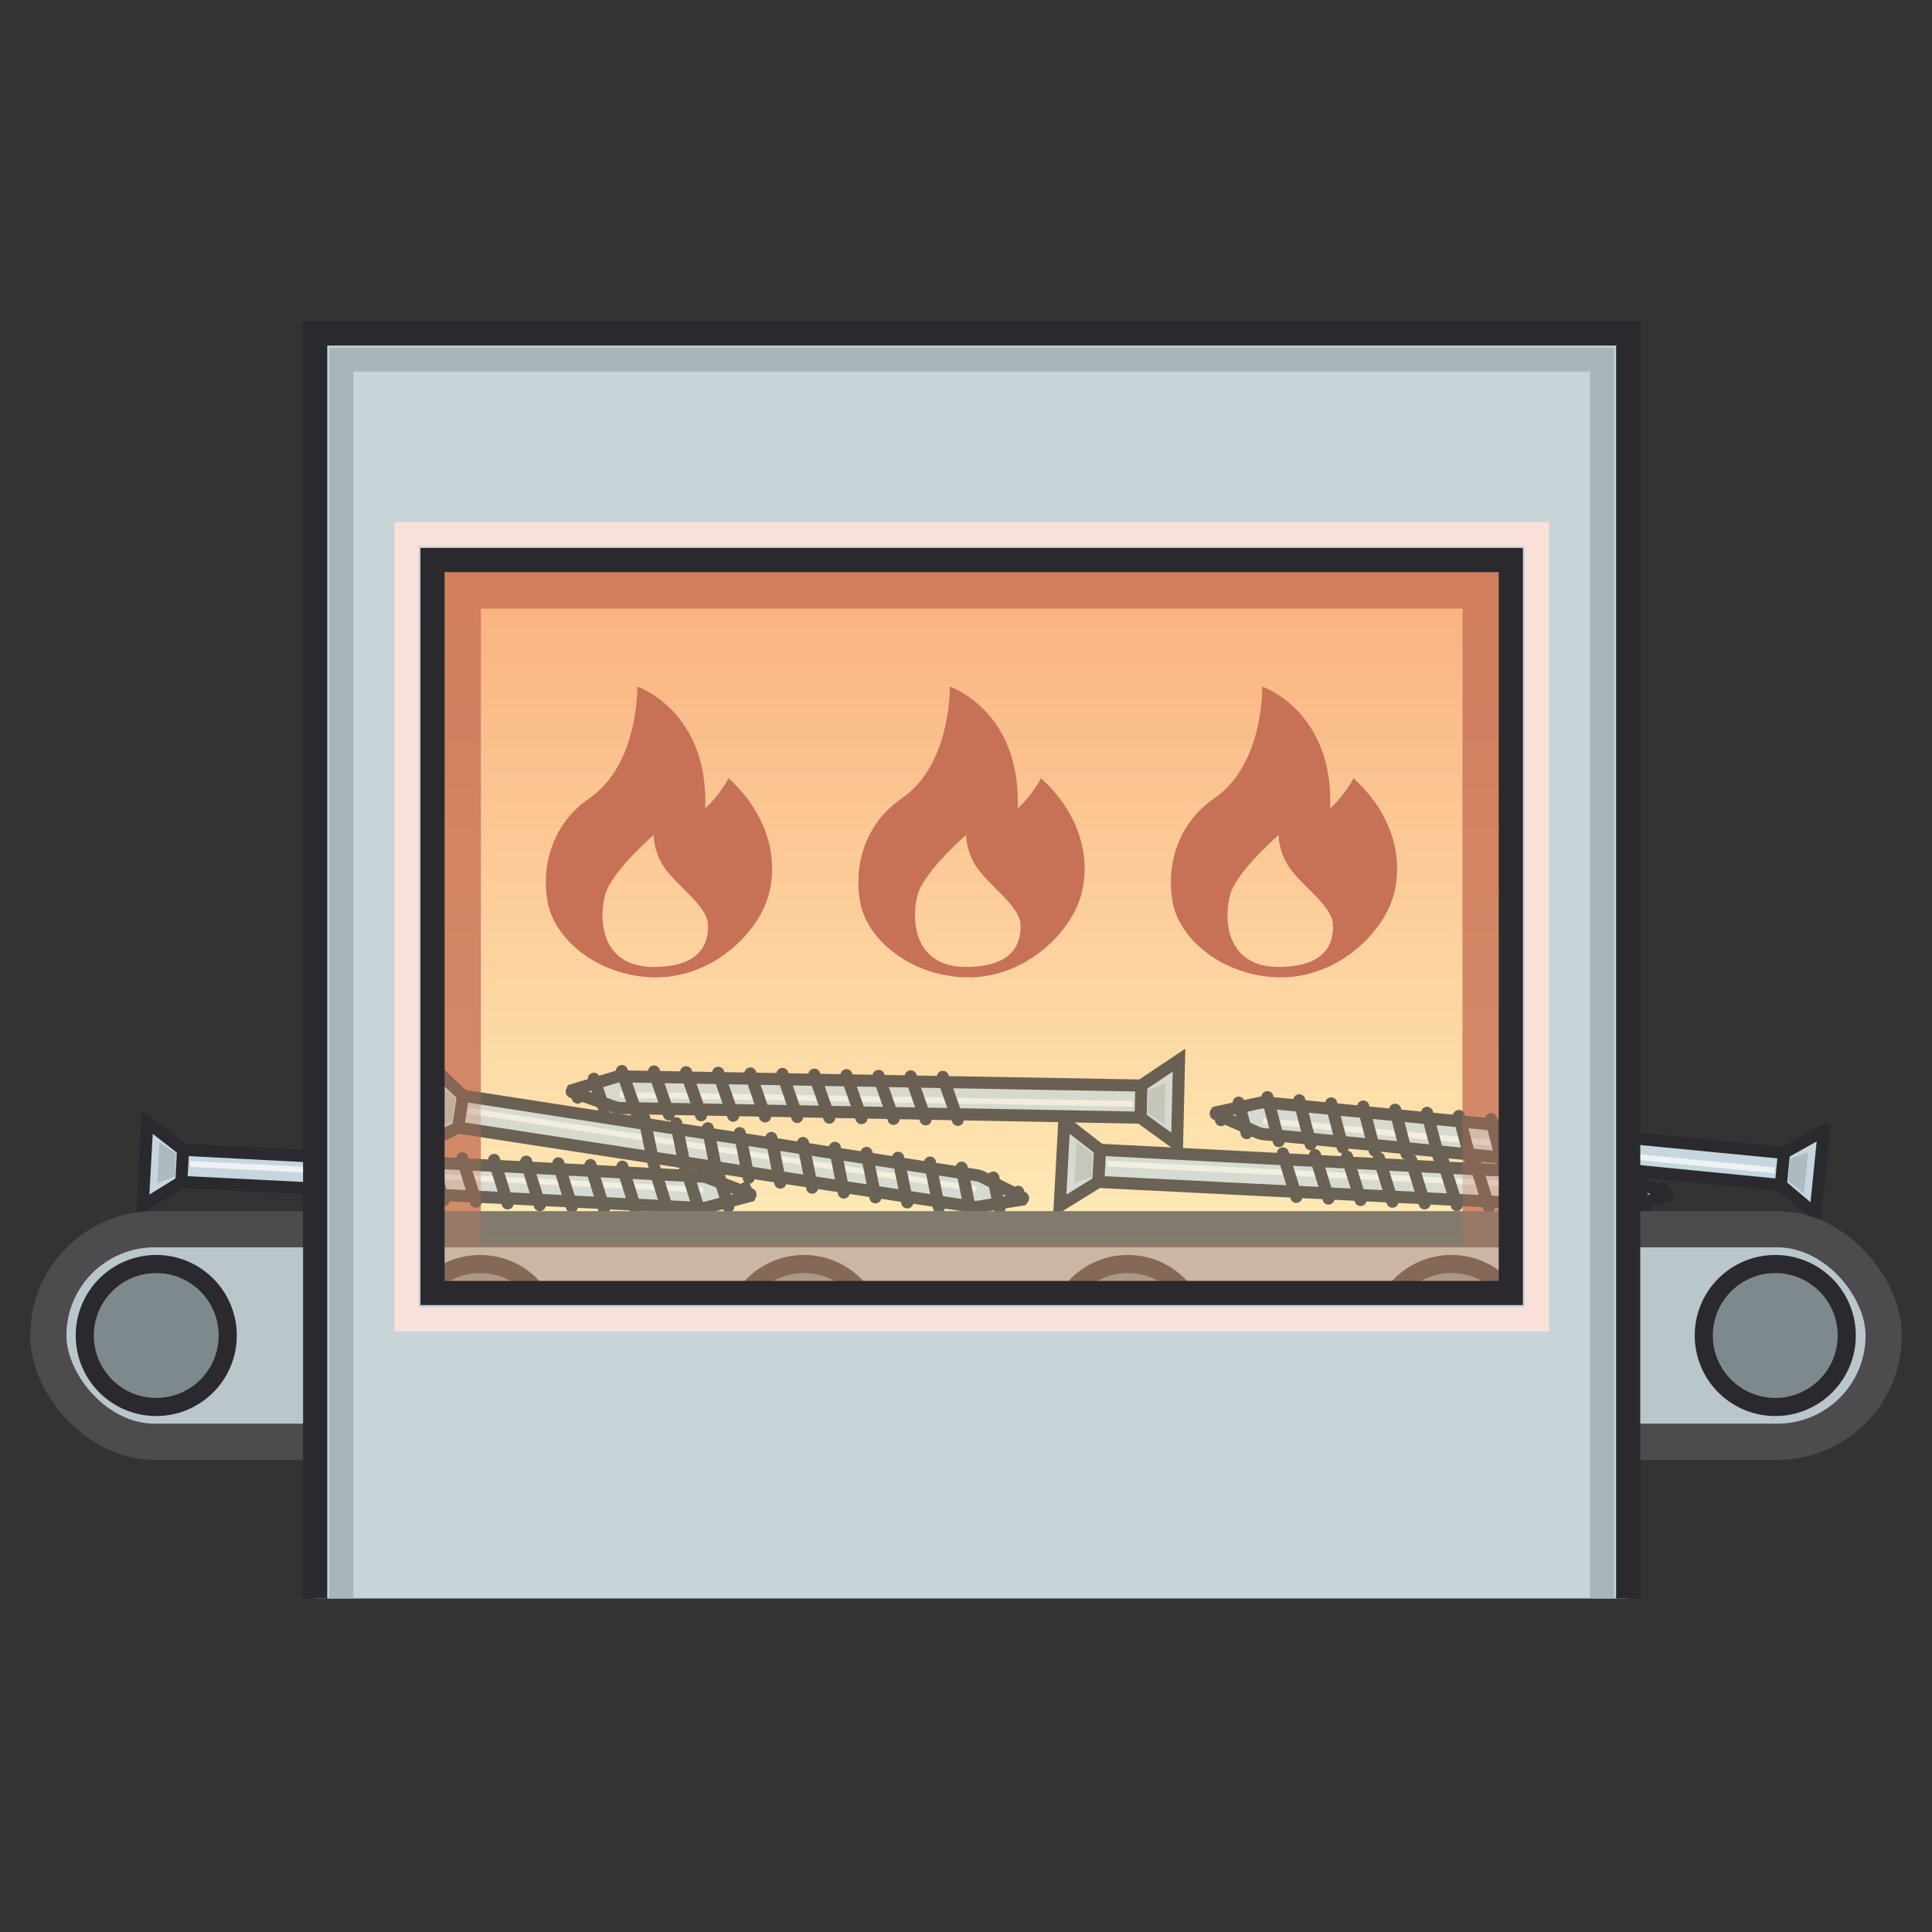 <?xml version="1.0" encoding="UTF-8"?>
<svg id="Layer_2" data-name="Layer 2" xmlns="http://www.w3.org/2000/svg" xmlns:xlink="http://www.w3.org/1999/xlink" viewBox="0 0 80 80">
  <rect x="0" y="0" width="80" height="80" fill="#333333" stroke="none"/>
  <defs>
    <style>
      .cls-1 {
        fill: #edf3f5;
      }

      .cls-2 {
        fill: #c7d5d9;
      }

      .cls-2, .cls-3, .cls-4, .cls-5, .cls-6, .cls-7, .cls-8, .cls-9, .cls-10, .cls-11 {
        stroke-miterlimit: 10;
      }

      .cls-2, .cls-4, .cls-5, .cls-9, .cls-11 {
        stroke: #29292e;
      }

      .cls-3 {
        fill: url(#linear-gradient-2);
        opacity: .3;
      }

      .cls-3, .cls-10 {
        stroke: #c77156;
        stroke-width: 4px;
      }

      .cls-4, .cls-5, .cls-9 {
        stroke-width: .5px;
      }

      .cls-4, .cls-12, .cls-6, .cls-7, .cls-9 {
        fill: none;
      }

      .cls-13 {
        fill: #c77156;
      }

      .cls-5 {
        fill: #c7d6de;
      }

      .cls-6 {
        stroke: #f9e1d9;
      }

      .cls-7 {
        stroke: #a7b6bb;
      }

      .cls-8 {
        fill: #b9c7cc;
        stroke: #4e4b4f;
        stroke-width: 1.5px;
      }

      .cls-14 {
        fill: #acbbc0;
      }

      .cls-9 {
        stroke-linecap: round;
      }

      .cls-10 {
        fill: url(#linear-gradient);
      }

      .cls-11 {
        fill: #7e898d;
        stroke-width: .75px;
      }
    </style>
    <linearGradient id="linear-gradient" x1="40.24" y1="23.2" x2="40.24" y2="53.54" gradientUnits="userSpaceOnUse">
      <stop offset="0" stop-color="#fab07e"/>
      <stop offset="1" stop-color="#fff0bb"/>
    </linearGradient>
    <linearGradient id="linear-gradient-2" x1="40.24" y1="23.2" x2="40.24" y2="53.54" gradientUnits="userSpaceOnUse">
      <stop offset="0" stop-color="#fab07e"/>
      <stop offset="1" stop-color="#fff0bb"/>
    </linearGradient>
  </defs>
  <g id="icons">
    <g>
      <rect class="cls-12" width="80" height="80"/>
      <g>
        <rect class="cls-10" x="17.91" y="23.2" width="44.65" height="30.35"/>
        <g>
          <path class="cls-5" d="M5.91,49.93l1.6-.99,21.53,1.08c.07,0,.14,0,.21-.02l1.81-.48s.04-.07,0-.08l-1.75-.67c-.07-.03-.14-.04-.21-.05l-21.52-1.11-1.48-1.15-.19,3.47Z"/>
          <rect class="cls-1" x="18.37" y="38.09" width=".24" height="21.27" transform="translate(-31.1 64.75) rotate(-87.12)"/>
          <g>
            <line class="cls-9" x1="15.71" y1="49.56" x2="15.15" y2="47.76"/>
            <line class="cls-9" x1="17.04" y1="49.63" x2="16.48" y2="47.83"/>
            <line class="cls-9" x1="18.37" y1="49.7" x2="17.81" y2="47.9"/>
            <line class="cls-9" x1="19.7" y1="49.76" x2="19.14" y2="47.96"/>
            <line class="cls-9" x1="21.02" y1="49.83" x2="20.46" y2="48.03"/>
            <line class="cls-9" x1="22.35" y1="49.9" x2="21.79" y2="48.1"/>
            <line class="cls-9" x1="23.68" y1="49.97" x2="23.12" y2="48.17"/>
            <line class="cls-9" x1="25.01" y1="50.04" x2="24.45" y2="48.24"/>
            <line class="cls-9" x1="26.33" y1="50.1" x2="25.77" y2="48.31"/>
            <line class="cls-9" x1="27.66" y1="50.17" x2="27.1" y2="48.37"/>
            <line class="cls-9" x1="28.99" y1="50.24" x2="28.43" y2="48.44"/>
          </g>
          <line class="cls-9" x1="30.16" y1="49.96" x2="29.78" y2="48.72"/>
          <line class="cls-9" x1="30.96" y1="49.53" x2="30.86" y2="49.2"/>
          <line class="cls-4" x1="7.51" y1="48.93" x2="7.58" y2="47.6"/>
          <polygon class="cls-14" points="6.52 49 6.6 47.29 7.29 47.77 7.24 48.71 6.52 49"/>
        </g>
        <g>
          <path class="cls-5" d="M17.27,47.52l1.7-.83,21.31,3.28c.07.01.14.01.21,0l1.85-.3s.05-.06.01-.08l-1.67-.85c-.07-.03-.14-.06-.21-.07l-21.3-3.3-1.36-1.29-.54,3.44Z"/>
          <rect class="cls-1" x="29.79" y="36.98" width=".24" height="21.27" transform="translate(-21.7 69.93) rotate(-81.25)"/>
          <g>
            <line class="cls-9" x1="27.06" y1="48.16" x2="26.68" y2="46.31"/>
            <line class="cls-9" x1="28.37" y1="48.36" x2="28" y2="46.51"/>
            <line class="cls-9" x1="29.68" y1="48.56" x2="29.31" y2="46.72"/>
            <line class="cls-9" x1="31" y1="48.77" x2="30.63" y2="46.92"/>
            <line class="cls-9" x1="32.31" y1="48.97" x2="31.94" y2="47.12"/>
            <line class="cls-9" x1="33.63" y1="49.18" x2="33.25" y2="47.33"/>
            <line class="cls-9" x1="34.94" y1="49.38" x2="34.57" y2="47.53"/>
            <line class="cls-9" x1="36.25" y1="49.58" x2="35.88" y2="47.74"/>
            <line class="cls-9" x1="37.57" y1="49.79" x2="37.19" y2="47.94"/>
            <line class="cls-9" x1="38.88" y1="49.99" x2="38.51" y2="48.14"/>
            <line class="cls-9" x1="40.19" y1="50.19" x2="39.82" y2="48.35"/>
          </g>
          <line class="cls-9" x1="41.39" y1="50.03" x2="41.13" y2="48.76"/>
          <line class="cls-9" x1="42.23" y1="49.68" x2="42.16" y2="49.35"/>
          <line class="cls-4" x1="18.97" y1="46.7" x2="19.17" y2="45.38"/>
          <polygon class="cls-14" points="17.97 46.66 18.23 44.97 18.86 45.52 18.71 46.45 17.97 46.66"/>
        </g>
        <g>
          <path class="cls-5" d="M48.82,43.9l-1.57,1.05-21.55-.38c-.07,0-.14,0-.21.03l-1.8.54s-.04.07,0,.08l1.77.62c.07.02.14.04.21.04l21.55.4,1.52,1.1.08-3.48Z"/>
          <rect class="cls-1" x="36.17" y="34.88" width=".24" height="21.27" transform="translate(-9.86 81) rotate(-88.99)"/>
          <g>
            <line class="cls-9" x1="39.04" y1="44.59" x2="39.66" y2="46.37"/>
            <line class="cls-9" x1="37.71" y1="44.57" x2="38.33" y2="46.35"/>
            <line class="cls-9" x1="36.38" y1="44.55" x2="37" y2="46.33"/>
            <line class="cls-9" x1="35.05" y1="44.52" x2="35.67" y2="46.3"/>
            <line class="cls-9" x1="33.72" y1="44.5" x2="34.34" y2="46.28"/>
            <line class="cls-9" x1="32.4" y1="44.47" x2="33.01" y2="46.25"/>
            <line class="cls-9" x1="31.07" y1="44.45" x2="31.68" y2="46.23"/>
            <line class="cls-9" x1="29.74" y1="44.42" x2="30.36" y2="46.2"/>
            <line class="cls-9" x1="28.41" y1="44.4" x2="29.03" y2="46.18"/>
            <line class="cls-9" x1="27.08" y1="44.37" x2="27.7" y2="46.15"/>
            <line class="cls-9" x1="25.75" y1="44.35" x2="26.37" y2="46.13"/>
          </g>
          <line class="cls-9" x1="24.59" y1="44.67" x2="25.01" y2="45.9"/>
          <line class="cls-9" x1="23.81" y1="45.13" x2="23.92" y2="45.45"/>
          <line class="cls-4" x1="47.26" y1="44.95" x2="47.23" y2="46.29"/>
          <polygon class="cls-14" points="48.25 44.85 48.22 46.56 47.52 46.11 47.54 45.16 48.25 44.85"/>
        </g>
        <g>
          <path class="cls-5" d="M43.88,49.93l1.6-.99,21.53,1.08c.07,0,.14,0,.21-.02l1.81-.48s.04-.07,0-.08l-1.75-.67c-.07-.03-.14-.04-.21-.05l-21.52-1.11-1.48-1.15-.19,3.47Z"/>
          <rect class="cls-1" x="56.34" y="38.09" width=".24" height="21.27" transform="translate(4.96 102.66) rotate(-87.12)"/>
          <g>
            <line class="cls-9" x1="53.68" y1="49.56" x2="53.12" y2="47.76"/>
            <line class="cls-9" x1="55.01" y1="49.63" x2="54.45" y2="47.83"/>
            <line class="cls-9" x1="56.34" y1="49.69" x2="55.78" y2="47.9"/>
            <line class="cls-9" x1="57.66" y1="49.76" x2="57.1" y2="47.96"/>
            <line class="cls-9" x1="58.99" y1="49.83" x2="58.43" y2="48.03"/>
            <line class="cls-9" x1="60.32" y1="49.9" x2="59.76" y2="48.1"/>
            <line class="cls-9" x1="61.65" y1="49.97" x2="61.09" y2="48.17"/>
            <line class="cls-9" x1="62.97" y1="50.04" x2="62.41" y2="48.24"/>
            <line class="cls-9" x1="64.3" y1="50.1" x2="63.74" y2="48.3"/>
            <line class="cls-9" x1="65.63" y1="50.17" x2="65.07" y2="48.37"/>
            <line class="cls-9" x1="66.96" y1="50.24" x2="66.4" y2="48.44"/>
          </g>
          <line class="cls-9" x1="68.13" y1="49.96" x2="67.74" y2="48.72"/>
          <line class="cls-9" x1="68.93" y1="49.53" x2="68.82" y2="49.2"/>
          <line class="cls-4" x1="45.48" y1="48.93" x2="45.55" y2="47.6"/>
          <polygon class="cls-14" points="44.49 49 44.57 47.29 45.25 47.77 45.21 48.71 44.49 49"/>
        </g>
        <g>
          <path class="cls-5" d="M75.51,46.82l-1.65.92-21.46-2.09c-.07,0-.14,0-.21.01l-1.83.4s-.05.06,0,.08l1.72.76c.07.03.14.05.21.06l21.45,2.11,1.43,1.21.35-3.46Z"/>
          <rect class="cls-1" x="62.77" y="36.8" width=".24" height="21.27" transform="translate(9.59 105.44) rotate(-84.45)"/>
          <g>
            <line class="cls-9" x1="65.71" y1="46.73" x2="66.18" y2="48.55"/>
            <line class="cls-9" x1="64.38" y1="46.6" x2="64.86" y2="48.42"/>
            <line class="cls-9" x1="63.06" y1="46.47" x2="63.54" y2="48.29"/>
            <line class="cls-9" x1="61.74" y1="46.34" x2="62.21" y2="48.16"/>
            <line class="cls-9" x1="60.41" y1="46.21" x2="60.89" y2="48.03"/>
            <line class="cls-9" x1="59.09" y1="46.08" x2="59.57" y2="47.9"/>
            <line class="cls-9" x1="57.77" y1="45.95" x2="58.24" y2="47.77"/>
            <line class="cls-9" x1="56.45" y1="45.82" x2="56.92" y2="47.64"/>
            <line class="cls-9" x1="55.12" y1="45.69" x2="55.6" y2="47.51"/>
            <line class="cls-9" x1="53.8" y1="45.56" x2="54.27" y2="47.38"/>
            <line class="cls-9" x1="52.48" y1="45.43" x2="52.95" y2="47.25"/>
          </g>
          <line class="cls-9" x1="51.29" y1="45.66" x2="51.62" y2="46.92"/>
          <line class="cls-9" x1="50.48" y1="46.05" x2="50.56" y2="46.38"/>
          <line class="cls-4" x1="73.87" y1="47.74" x2="73.74" y2="49.07"/>
          <polygon class="cls-14" points="74.87 47.71 74.7 49.42 74.04 48.91 74.13 47.97 74.87 47.71"/>
        </g>
        <g>
          <rect class="cls-8" x="2" y="50.9" width="76" height="8.8" rx="4.4" ry="4.4"/>
          <circle class="cls-11" cx="6.47" cy="55.3" r="2.96"/>
          <circle class="cls-11" cx="73.51" cy="55.3" r="2.96"/>
          <circle class="cls-11" cx="60.1" cy="55.3" r="2.96"/>
          <circle class="cls-11" cx="33.29" cy="55.3" r="2.96"/>
          <circle class="cls-11" cx="46.7" cy="55.3" r="2.96"/>
          <circle class="cls-11" cx="19.88" cy="55.3" r="2.96"/>
        </g>
        <rect class="cls-3" x="17.91" y="23.2" width="44.65" height="30.35"/>
        <path class="cls-2" d="M67.42,66.19V13.81H13.05v52.38M62.56,53.54H17.91v-30.35h44.65v30.35Z"/>
        <path class="cls-7" d="M14.13,66.19V14.89h52.21v51.3"/>
        <rect class="cls-6" x="16.83" y="22.12" width="46.81" height="32.51"/>
        <g>
          <path class="cls-13" d="M30.17,32.22s-.32.65-.97,1.26c.15-4.05-2.81-5.05-2.81-5.05,0,0,.07,3.21-1.98,4.62-1.57,1.07-2.01,2.87-1.73,4.32.31,1.61,2.16,3.04,4.36,3.1,2.4.06,4.29-1.77,4.76-3.32.42-1.38.14-3.31-1.64-4.93ZM27.07,40.04c-2.29,0-2.27-2.15-2-3.03.29-.96,2-2.44,2-2.44,0,0-.03.56.35,1.21.5.86,1.9,1.7,1.9,2.55,0,.5-.09,1.71-2.26,1.71Z"/>
          <path class="cls-13" d="M56.05,32.22s-.32.65-.97,1.26c.15-4.05-2.81-5.05-2.81-5.05,0,0,.07,3.21-1.98,4.62-1.57,1.07-2.01,2.87-1.73,4.32.31,1.61,2.16,3.04,4.36,3.1,2.4.06,4.29-1.77,4.76-3.32.42-1.38.14-3.31-1.64-4.93ZM52.95,40.04c-2.29,0-2.27-2.15-2-3.03.29-.96,2-2.44,2-2.44,0,0-.03.56.35,1.21.5.86,1.9,1.7,1.9,2.55,0,.5-.09,1.71-2.26,1.71Z"/>
          <path class="cls-13" d="M43.11,32.22s-.32.65-.97,1.26c.15-4.05-2.81-5.05-2.81-5.05,0,0,.07,3.21-1.98,4.62-1.57,1.07-2.01,2.87-1.73,4.32.31,1.61,2.16,3.04,4.36,3.1,2.4.06,4.29-1.77,4.76-3.32.42-1.38.14-3.31-1.64-4.93ZM40.01,40.04c-2.29,0-2.27-2.15-2-3.03.29-.96,2-2.44,2-2.44,0,0-.03.56.35,1.21.5.86,1.9,1.7,1.9,2.55,0,.5-.09,1.71-2.26,1.71Z"/>
        </g>
      </g>
    </g>
  </g>
</svg>